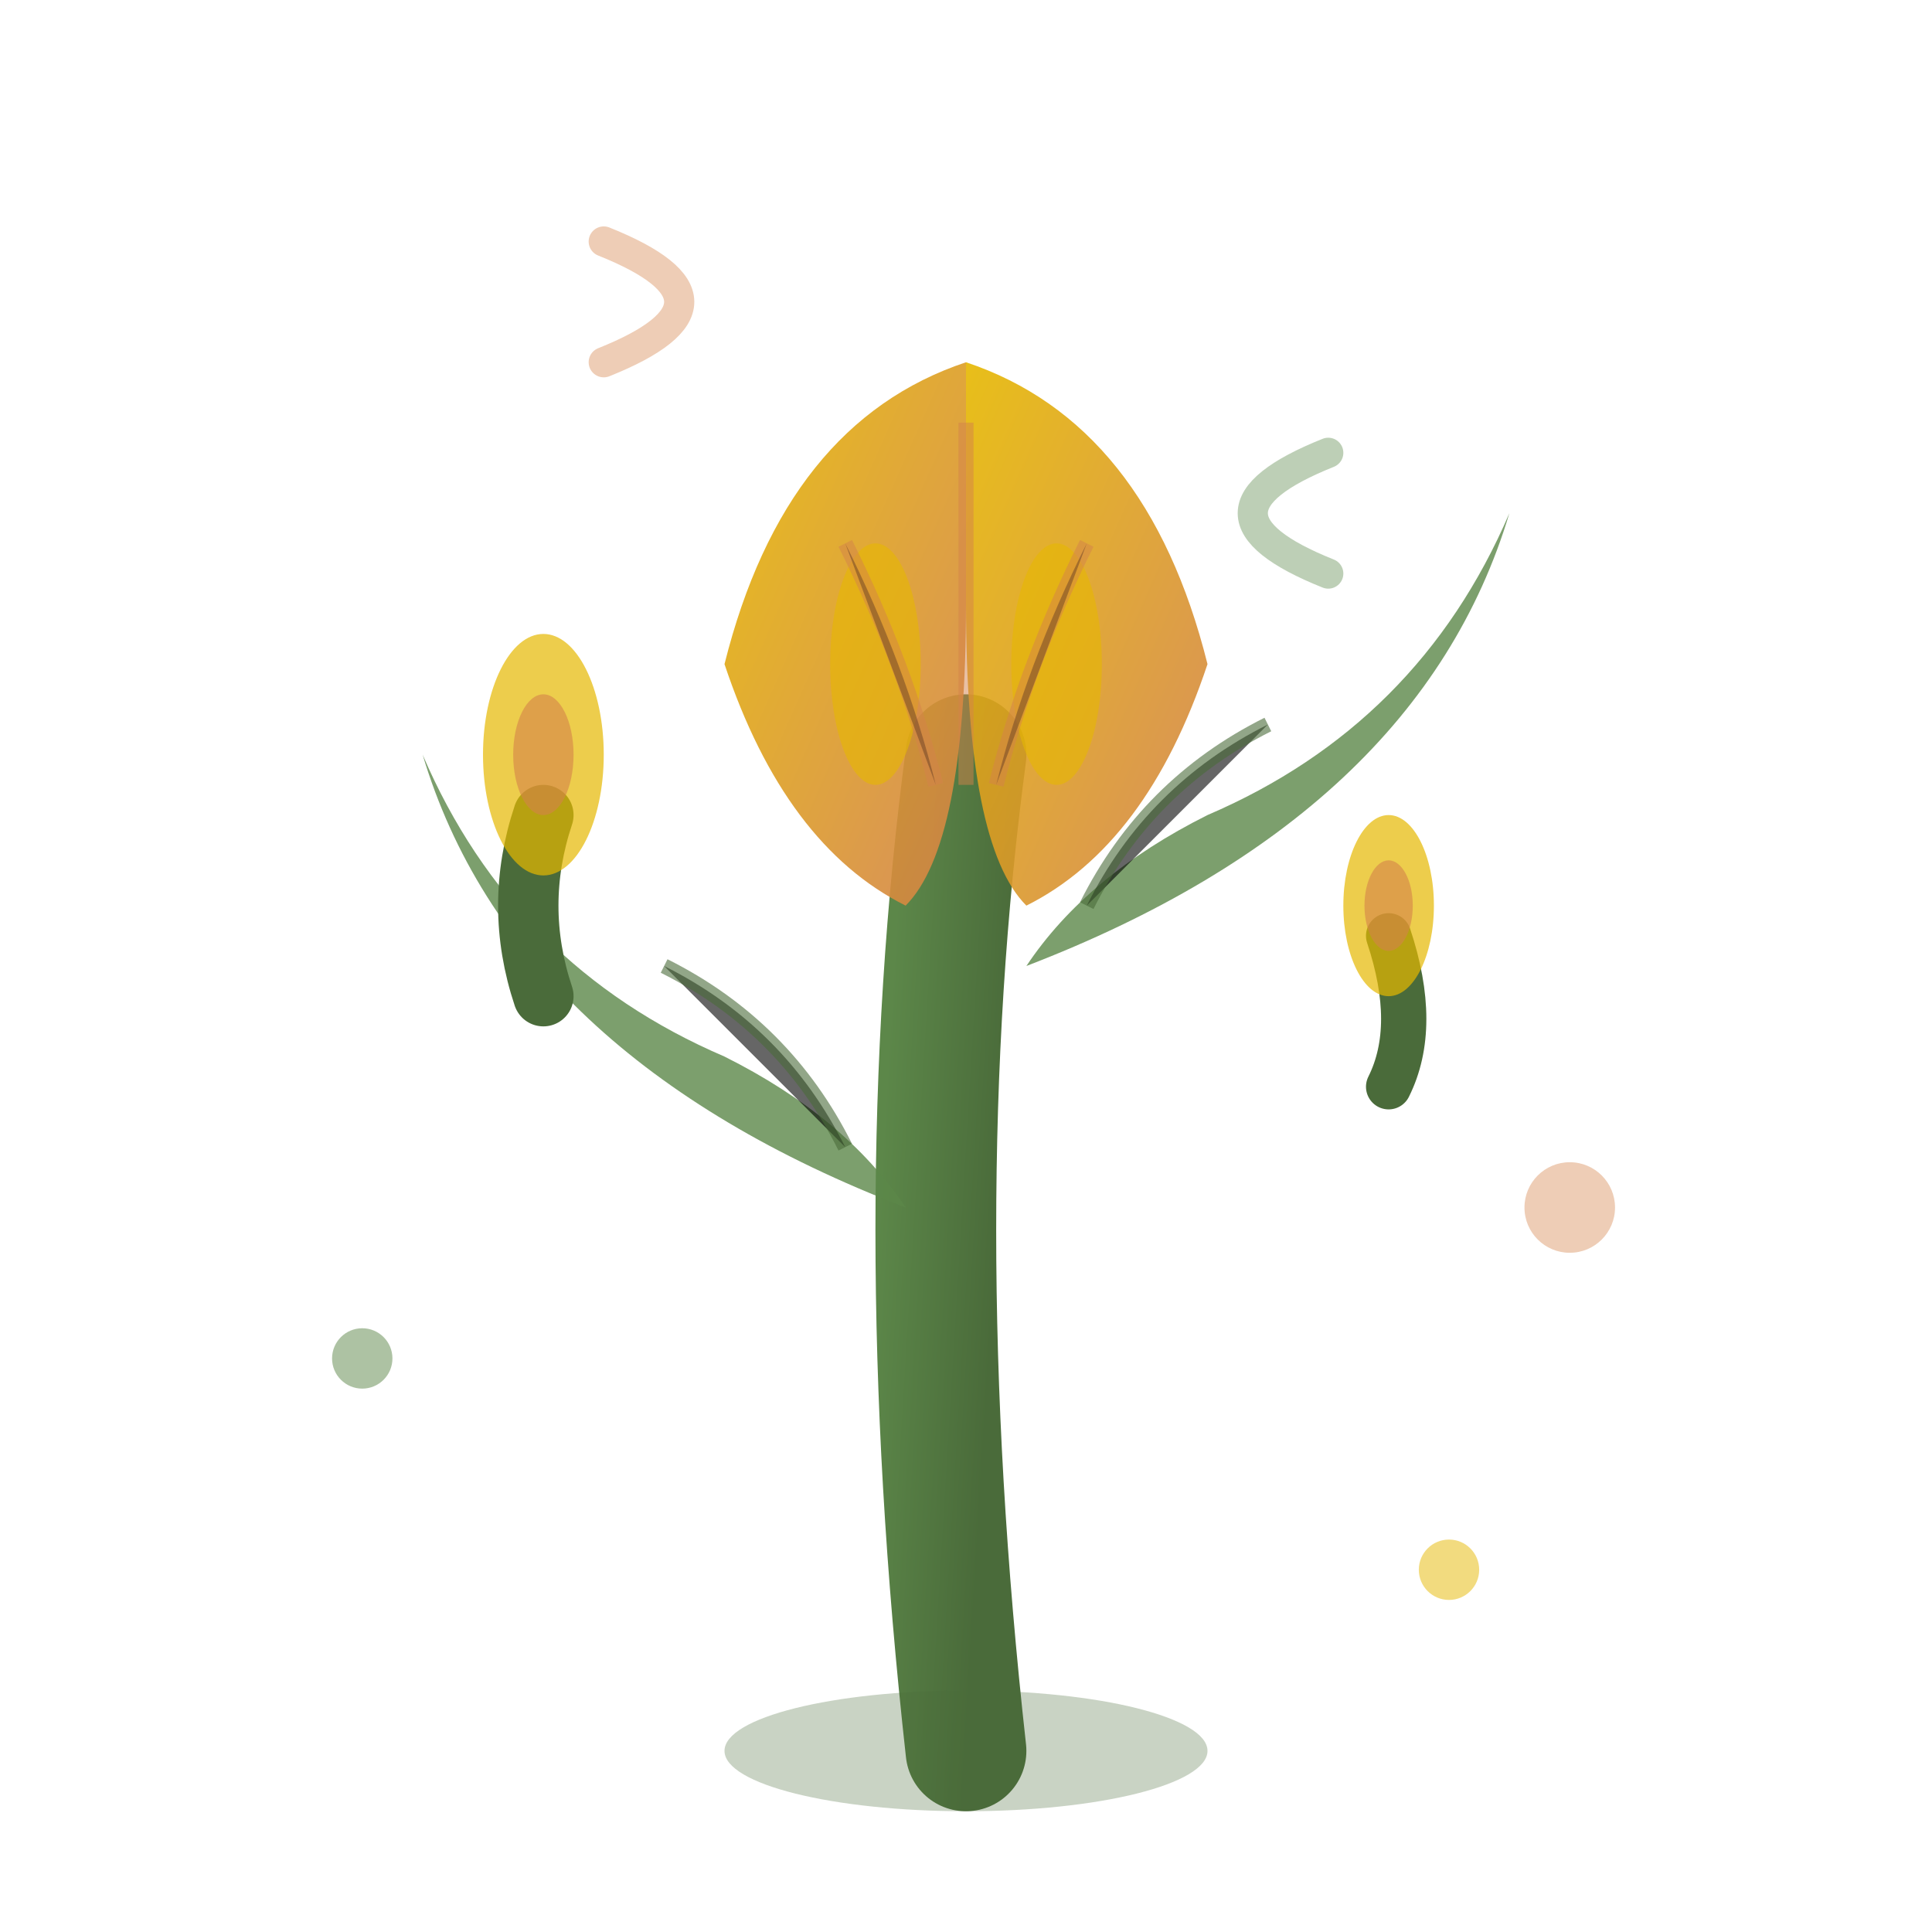 <svg width="64" height="64" viewBox="0 0 64 64" xmlns="http://www.w3.org/2000/svg">
  <defs>
    <linearGradient id="tulipGrad" x1="0%" y1="0%" x2="100%" y2="100%">
      <stop offset="0%" style="stop-color:#e6b800;stop-opacity:1" />
      <stop offset="100%" style="stop-color:#d4834a;stop-opacity:1" />
    </linearGradient>
    
    <linearGradient id="stemGrad" x1="0%" y1="0%" x2="100%" y2="100%">
      <stop offset="0%" style="stop-color:#5c8749;stop-opacity:1" />
      <stop offset="100%" style="stop-color:#4a6b3a;stop-opacity:1" />
    </linearGradient>
  </defs>
  
  <!-- Tulip stem -->
  <path d="M32 58 Q30 40 32 25" stroke="url(#stemGrad)" stroke-width="4" fill="none" stroke-linecap="round"/>
  
  <!-- Tulip leaves -->
  <g transform="translate(32, 40)">
    <path d="M-2 0 Q-15 -5 -18 -15 Q-15 -8 -8 -5 Q-4 -3 -2 0" fill="#5c8749" opacity="0.8"/>
    <path d="M2 -8 Q15 -13 18 -23 Q15 -16 8 -13 Q4 -11 2 -8" fill="#5c8749" opacity="0.8"/>
    
    <!-- Leaf veins -->
    <path d="M-10 -8 Q-6 -6 -4 -2" stroke="#4a6b3a" stroke-width="0.5" opacity="0.6"/>
    <path d="M10 -16 Q6 -14 4 -10" stroke="#4a6b3a" stroke-width="0.5" opacity="0.6"/>
  </g>
  
  <!-- Tulip flower -->
  <g transform="translate(32, 20)">
    <!-- Tulip petals (closed tulip shape) -->
    <path d="M0 -8 Q-6 -6 -8 2 Q-6 8 -2 10 Q0 8 0 0" fill="url(#tulipGrad)" opacity="0.9"/>
    <path d="M0 -8 Q6 -6 8 2 Q6 8 2 10 Q0 8 0 0" fill="url(#tulipGrad)" opacity="0.9"/>
    <path d="M0 -8 Q0 -10 0 2 Q0 8 0 10" fill="#e6b800" opacity="0.8"/>
    
    <!-- Tulip highlights -->
    <ellipse cx="-3" cy="2" rx="1.5" ry="4" fill="#e6b800" opacity="0.6"/>
    <ellipse cx="3" cy="2" rx="1.5" ry="4" fill="#e6b800" opacity="0.6"/>
    
    <!-- Subtle petal lines -->
    <path d="M-4 -2 Q-2 2 -1 6" stroke="#d4834a" stroke-width="0.5" opacity="0.5"/>
    <path d="M4 -2 Q2 2 1 6" stroke="#d4834a" stroke-width="0.5" opacity="0.5"/>
    <path d="M0 -6 Q0 -2 0 6" stroke="#d4834a" stroke-width="0.5" opacity="0.5"/>
  </g>
  
  <!-- Additional small flowers/buds -->
  <g transform="translate(18, 25)">
    <path d="M0 8 Q-1 5 0 2" stroke="#4a6b3a" stroke-width="2" fill="none" stroke-linecap="round"/>
    <ellipse cx="0" cy="0" rx="2" ry="4" fill="#e6b800" opacity="0.7"/>
    <ellipse cx="0" cy="0" rx="1" ry="2" fill="#d4834a" opacity="0.6"/>
  </g>
  
  <g transform="translate(46, 30)">
    <path d="M0 6 Q1 4 0 1" stroke="#4a6b3a" stroke-width="1.5" fill="none" stroke-linecap="round"/>
    <ellipse cx="0" cy="0" rx="1.5" ry="3" fill="#e6b800" opacity="0.7"/>
    <ellipse cx="0" cy="0" rx="0.8" ry="1.5" fill="#d4834a" opacity="0.6"/>
  </g>
  
  <!-- Ground/soil indication -->
  <ellipse cx="32" cy="58" rx="8" ry="2" fill="#4a6b3a" opacity="0.3"/>
  
  <!-- Decorative elements -->
  <circle cx="12" cy="45" r="1" fill="#5c8749" opacity="0.5"/>
  <circle cx="52" cy="40" r="1.5" fill="#d4834a" opacity="0.4"/>
  <circle cx="48" cy="52" r="1" fill="#e6b800" opacity="0.5"/>
  
  <!-- Small floating elements -->
  <path d="M20 12 Q25 10 20 8" stroke="#d4834a" stroke-width="1" fill="none" opacity="0.4" stroke-linecap="round"/>
  <path d="M44 15 Q39 17 44 19" stroke="#5c8749" stroke-width="1" fill="none" opacity="0.4" stroke-linecap="round"/>
</svg>
